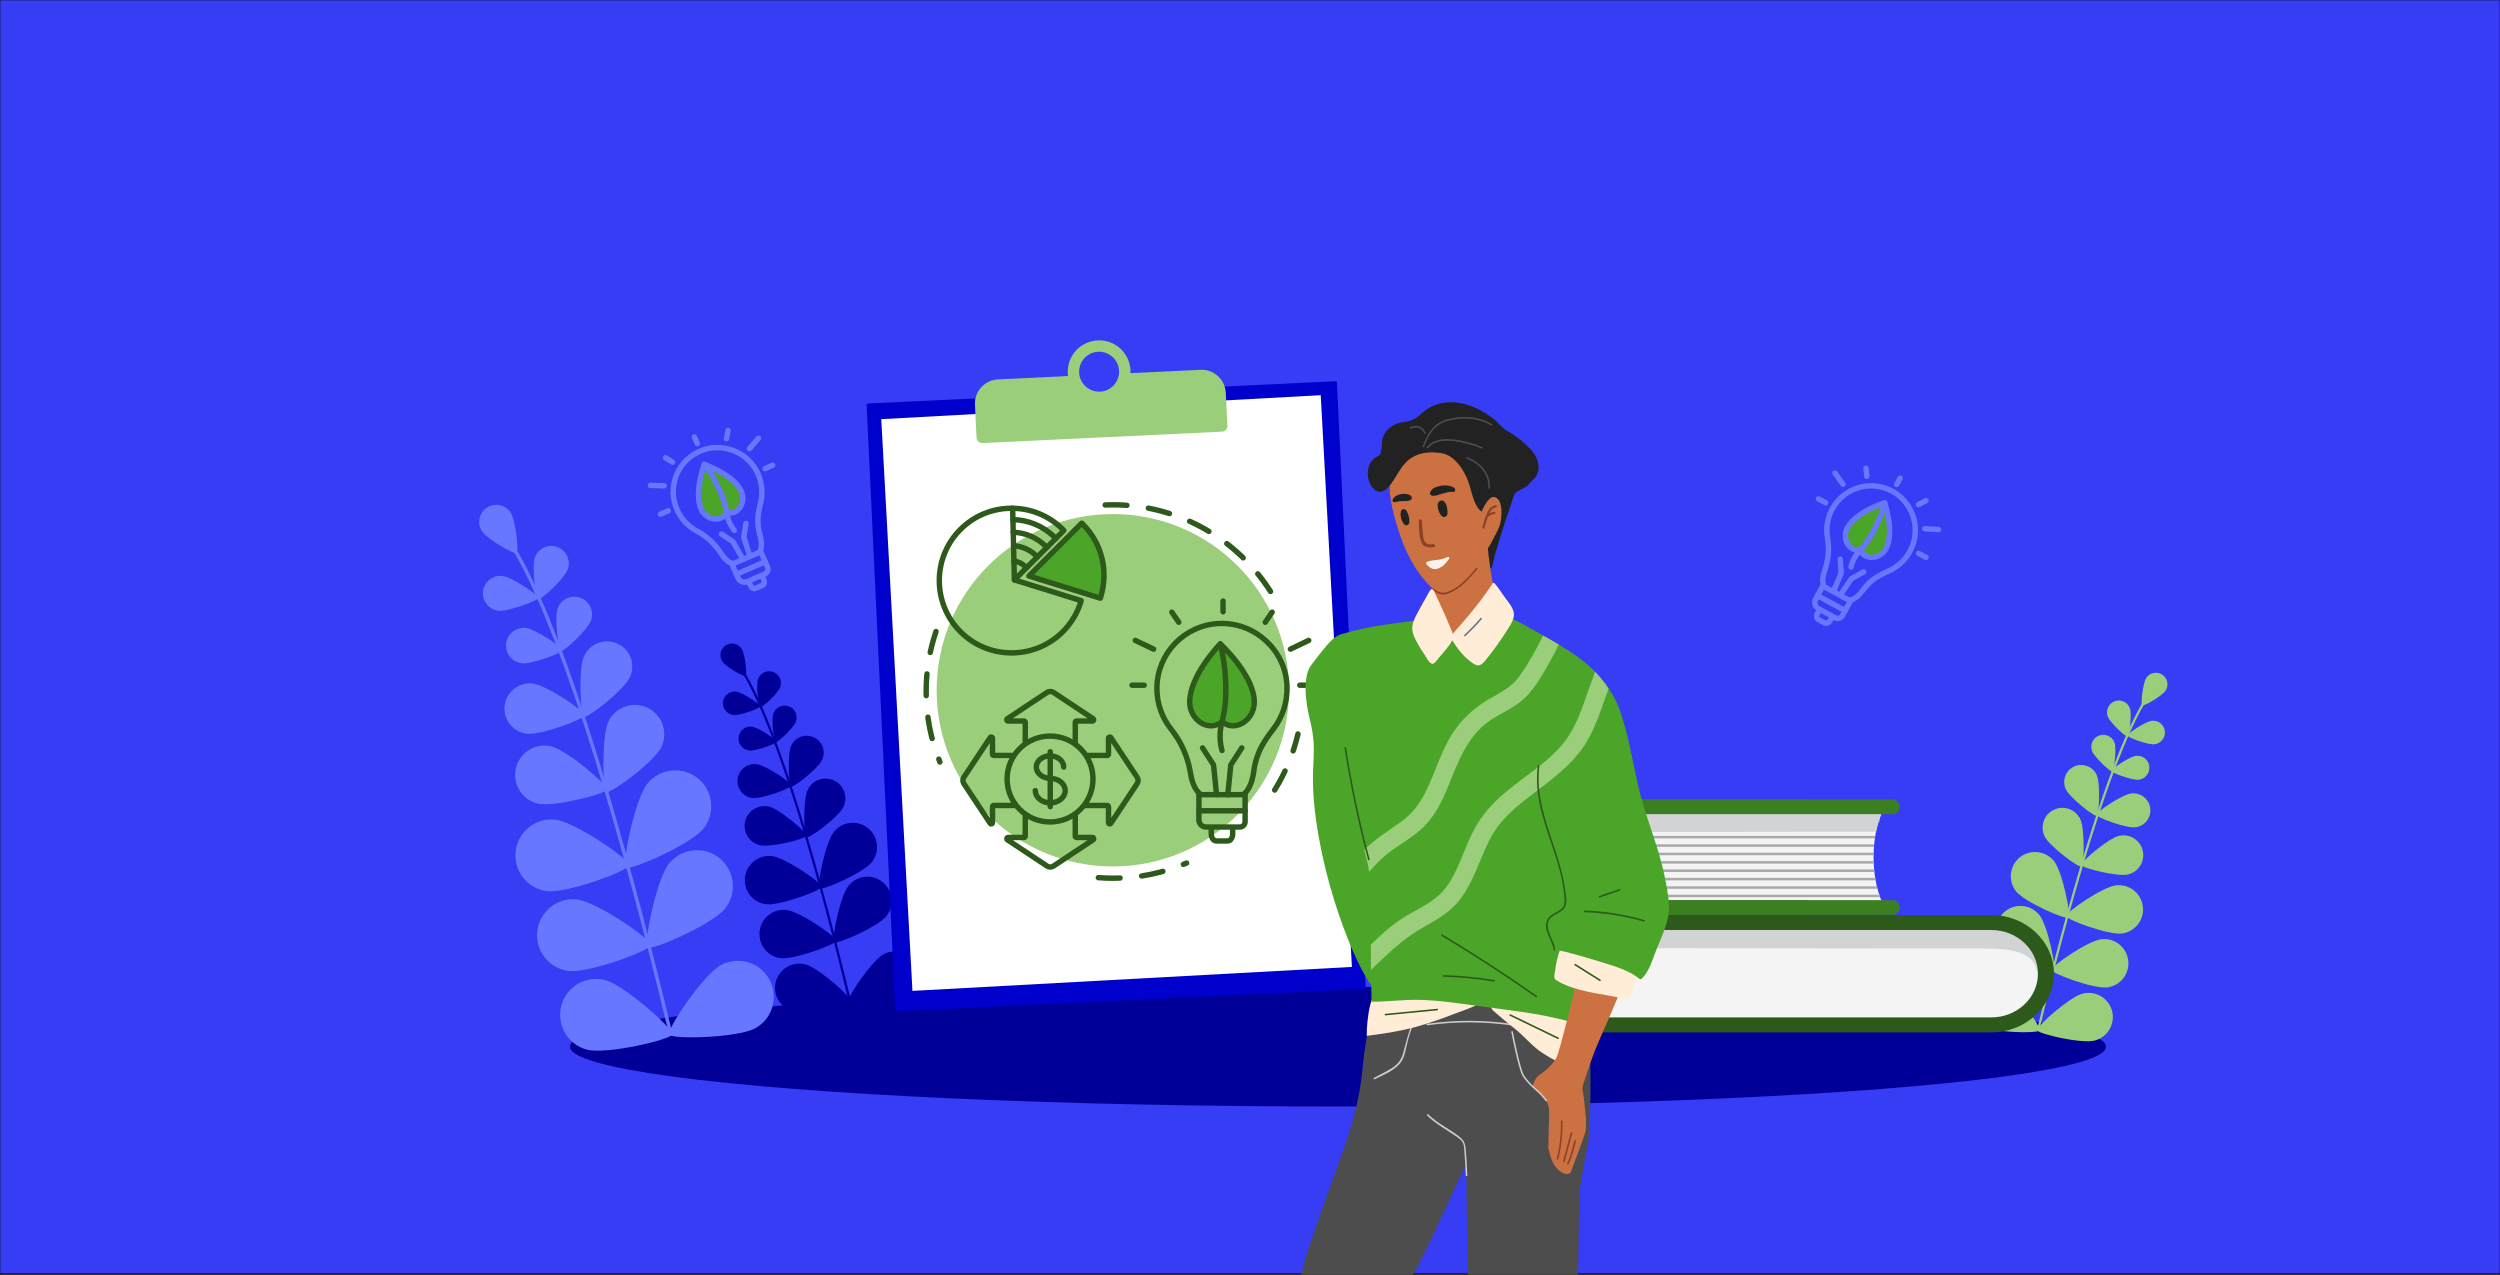 <?xml version="1.0" encoding="utf-8"?>
<!-- Generator: Adobe Illustrator 24.1.0, SVG Export Plug-In . SVG Version: 6.00 Build 0)  -->
<svg version="1.1" id="Calque_1" xmlns="http://www.w3.org/2000/svg" xmlns:xlink="http://www.w3.org/1999/xlink" x="0px" y="0px"
	 viewBox="0 0 5000 2550.6" style="enable-background:new 0 0 5000 2550.6;" xml:space="preserve">
<rect x="0" y="0" width="5000" height="2550.6" fill="#333333" stroke="none"/>
<style type="text/css">
	.st0{fill:#373CF5;stroke:#000000;stroke-miterlimit:10;}
	.st1{fill:#000099;}
	.st2{fill:#6877FF;}
	.st3{fill:#9BCE7A;}
	.st4{fill:#0000CC;}
	.st5{fill:#FFFFFF;}
	
		.st6{fill:none;stroke:#2D591B;stroke-width:10.854;stroke-linecap:round;stroke-linejoin:round;stroke-miterlimit:10;stroke-dasharray:43.416;}
	.st7{fill:none;stroke:#2D591B;stroke-width:10.854;stroke-linecap:round;stroke-linejoin:round;stroke-miterlimit:10;}
	.st8{fill:#4AA528;stroke:#2D591B;stroke-width:10.854;stroke-linecap:round;stroke-linejoin:round;stroke-miterlimit:10;}
	.st9{fill:#9BCE7A;stroke:#2D591B;stroke-width:10.854;stroke-linecap:round;stroke-linejoin:round;stroke-miterlimit:10;}
	.st10{fill:#F4F4F4;}
	.st11{fill:#D1D3D4;}
	.st12{fill:#2D591B;}
	.st13{fill:#3C7F20;}
	.st14{fill:#A7A9AC;}
	.st15{fill:#222222;}
	.st16{fill:#CC7142;}
	.st17{fill:#8C4027;}
	.st18{fill:#FAF2ED;}
	.st19{fill:#4D4D4D;}
	.st20{fill:#CCCCCC;}
	.st21{fill:#FFEDD7;}
	.st22{fill:#4AA528;}
	.st23{fill:#66758C;}
	.st24{fill:none;stroke:#6877FF;stroke-width:10.854;stroke-linecap:round;stroke-linejoin:round;stroke-miterlimit:10;}
	.st25{fill:#4AA528;stroke:#6877FF;stroke-width:10.854;stroke-linecap:round;stroke-linejoin:round;stroke-miterlimit:10;}
</style>
<g id="Calque_1_2_">
	<g id="Calque_1_1_">
		<g id="Calque_2_1_">
			<rect y="0" class="st0" width="5000" height="2547.5"/>
		</g>
	</g>
</g>
<g id="Calque_4">
	<ellipse class="st1" cx="2676" cy="2093.4" rx="1536.1" ry="119.6"/>
</g>
<g id="Calque_5">
	<g>
		<path class="st2" d="M1338.1,2068.7c-117.4-488-229.6-833.9-315.9-974.1c-2.2-3.6-3.6-5.8-4.3-7.3c-0.8-1.7,0-3.8,1.7-4.6
			c1.7-0.8,3.8,0,4.6,1.7c0.6,1.1,2,3.4,3.9,6.5c86.6,140.9,199.1,487.5,316.8,976.2c0.6,1.9-0.7,3.8-2.5,4.2
			c-0.2,0-0.4,0.1-0.7,0.1C1340.2,2071.5,1338.6,2070.4,1338.1,2068.7z"/>
		<path class="st2" d="M974,1015.2c15.9-10.3,37-5.9,47.3,10c10.3,15.9,16.6,78.4,12.1,81.3s-59.1-28-69.4-43.9
			C953.6,1046.7,958.1,1025.6,974,1015.2z"/>
		<path class="st2" d="M1114.5,1093.9c18.1,6.6,27.5,26.7,21,44.9c-6.5,18.2-53.7,61.8-58.9,59.9s-13.4-65.6-6.8-83.8
			C1076.4,1096.7,1096.5,1087.3,1114.5,1093.9z"/>
		<path class="st2" d="M966.1,1182.5c2.4-19.2,19.7-32.9,38.9-30.6c19.2,2.3,72.4,38.3,71.7,43.9c-0.7,5.6-60.9,27.9-80.1,25.6
			S963.8,1201.7,966.1,1182.5z"/>
		<path class="st2" d="M1295.7,1415.8c29.1,14.3,41.2,49.6,26.9,78.7c-14.3,29.1-100.9,93.4-109.2,89.3c-8.3-4.1-10.6-112,3.7-141.1
			C1231.3,1413.6,1266.6,1401.5,1295.7,1415.8z"/>
		<path class="st2" d="M1031.7,1536.7c7.3-31.7,38.9-51.3,70.5-44c31.6,7.4,113.8,77.3,111.7,86.3c-2.1,9-106.7,35.5-138.3,28.2
			C1044.1,1599.9,1024.5,1568.3,1031.7,1536.7z"/>
		<path class="st2" d="M1395.7,1556.5c30.9,25,35.8,70.2,10.9,101.1s-145.6,84.4-154.4,77.3s17.5-136.5,42.4-167.4
			C1319.4,1536.6,1364.7,1531.8,1395.7,1556.5z"/>
		<path class="st2" d="M1031.4,1701.8c4.9-39.4,40.9-67.4,80.3-62.3c39.4,5,148.2,79.8,146.8,91c-1.5,11.3-125.5,56.7-164.8,51.7
			S1026.2,1741.2,1031.4,1701.8z"/>
		<path class="st2" d="M1439,1716.3c30.9,25,35.8,70.2,10.9,101.1s-145.6,84.4-154.4,77.3s17.5-136.5,42.4-167.4
			C1362.8,1696.3,1408,1691.3,1439,1716.3z"/>
		<path class="st2" d="M1074.7,1861.4c4.9-39.4,40.9-67.4,80.3-62.3c39.4,5,148.2,79.8,146.8,91c-1.5,11.3-125.5,56.7-164.8,51.7
			C1097.5,1936.8,1069.6,1900.9,1074.7,1861.4z"/>
		<path class="st2" d="M1538.7,1959c19.2,34.8,6.5,78.5-28.3,97.6s-166.7,22.6-172.2,12.6s68.2-119.6,103-138.7
			C1476,1911.4,1519.7,1924.1,1538.7,1959z"/>
		<path class="st2" d="M1122.5,2011.9c9.9-38.4,49-61.7,87.5-51.8c38.5,9.9,137.1,97.6,134.3,108.6c-2.8,11-131.6,40.5-170,30.7
			S1112.7,2050.4,1122.5,2011.9z"/>
		<path class="st2" d="M1160.7,1195.6c18.5,6.6,28,27.1,21.3,45.5c-6.6,18.5-54.6,62.8-59.8,60.9c-5.3-1.9-13.7-66.7-6.9-85.1
			C1121.8,1198.4,1142.3,1188.9,1160.7,1195.6z"/>
		<path class="st2" d="M1012.2,1286.9c2.4-19.4,20.1-33.3,39.6-31c19.5,2.4,73.5,39.1,72.9,44.7s-61.9,28.3-81.4,25.9
			C1023.8,1324.2,1010,1306.4,1012.2,1286.9z"/>
		<path class="st2" d="M1235,1287.3c25.5,11.6,36.5,41.6,24.9,67s-84.7,82.6-91.9,79.3s-11.5-96,0.1-121.3
			C1179.7,1286.9,1209.7,1275.8,1235,1287.3z"/>
		<path class="st2" d="M1009.4,1411.2c3.4-27.7,28.5-47.4,56.3-44.1c27.7,3.4,104.4,55.6,103.5,63.5c-1,7.9-87.9,40.2-115.6,36.9
			C1025.7,1464,1005.9,1438.9,1009.4,1411.2z"/>
	</g>
	<g>
		<path class="st1" d="M1697.2,2002c-79.2-329.5-155-563-213.3-657.6c-1.5-2.4-2.4-3.9-2.9-4.9c-0.5-1.2,0-2.6,1.2-3.1
			s2.6,0,3.1,1.2c0.4,0.8,1.3,2.3,2.6,4.4c58.5,95.1,134.4,329.1,213.9,659c0.4,1.3-0.5,2.5-1.7,2.9c-0.1,0-0.3,0-0.4,0.1
			C1698.6,2003.9,1697.5,2003.2,1697.2,2002z"/>
		<path class="st1" d="M1451.4,1290.8c10.7-7,25-3.9,31.9,6.8c7,10.7,11.2,52.9,8.2,54.9c-3.1,2-39.9-18.9-46.9-29.6
			C1437.6,1312.1,1440.6,1297.8,1451.4,1290.8z"/>
		<path class="st1" d="M1546.3,1343.9c12.2,4.5,18.6,18,14.2,30.3s-36.3,41.7-39.8,40.5c-3.5-1.3-9-44.3-4.6-56.6
			C1520.5,1345.9,1534.1,1339.5,1546.3,1343.9z"/>
		<path class="st1" d="M1446,1403.8c1.6-13,13.3-22.2,26.3-20.6c13,1.5,48.9,25.9,48.4,29.6s-41.1,18.9-54.1,17.3
			C1453.7,1428.5,1444.5,1416.7,1446,1403.8z"/>
		<path class="st1" d="M1668.5,1561.2c19.7,9.6,27.8,33.5,18.2,53.1c-9.6,19.7-68.1,63.1-73.7,60.3c-5.6-2.8-7.2-75.6,2.5-95.2
			C1625.1,1559.8,1648.9,1551.6,1668.5,1561.2z"/>
		<path class="st1" d="M1490.3,1642.9c5-21.4,26.3-34.6,47.6-29.7c21.4,5,76.8,52.2,75.4,58.3c-1.4,6.1-72,24-93.3,19
			C1498.7,1685.6,1485.4,1664.2,1490.3,1642.9z"/>
		<path class="st1" d="M1736,1656.3c20.9,16.9,24.1,47.4,7.4,68.3s-98.3,56.9-104.3,52.2c-6-4.8,11.8-92.1,28.6-113
			C1684.5,1642.8,1715.1,1639.5,1736,1656.3z"/>
		<path class="st1" d="M1490.1,1754.3c3.3-26.6,27.6-45.5,54.2-42.1s100,53.9,99.1,61.4c-1,7.6-84.7,38.3-111.3,34.9
			C1505.5,1805.2,1486.6,1781,1490.1,1754.3z"/>
		<path class="st1" d="M1765.3,1764.1c20.9,16.9,24.1,47.4,7.4,68.3s-98.3,56.9-104.3,52.2c-6-4.8,11.8-92.1,28.6-113
			C1713.8,1750.6,1744.4,1747.3,1765.3,1764.1z"/>
		<path class="st1" d="M1519.3,1862.1c3.3-26.6,27.6-45.5,54.2-42.1s100,53.9,99.1,61.4c-1,7.6-84.7,38.3-111.3,34.9
			C1534.7,1913,1515.9,1888.7,1519.3,1862.1z"/>
		<path class="st1" d="M1832.6,1928c12.9,23.5,4.4,53-19.1,65.9s-112.6,15.3-116.3,8.5c-3.7-6.7,46-80.7,69.5-93.6
			C1790.2,1895.8,1819.7,1904.4,1832.6,1928z"/>
		<path class="st1" d="M1551.6,1963.7c6.7-25.9,33.1-41.6,59.1-35c26,6.7,92.6,65.9,90.7,73.3s-88.8,27.4-114.8,20.7
			S1545,1989.6,1551.6,1963.7z"/>
		<path class="st1" d="M1577.4,1412.6c12.5,4.5,18.9,18.3,14.4,30.7c-4.5,12.5-36.8,42.4-40.4,41.1s-9.2-45-4.7-57.5
			C1551.2,1414.5,1565,1408.1,1577.4,1412.6z"/>
		<path class="st1" d="M1477.2,1474.2c1.6-13.1,13.6-22.5,26.7-20.9c13.2,1.6,49.6,26.4,49.2,30.2c-0.4,3.8-41.8,19.1-54.9,17.5
			C1485,1499.4,1475.6,1487.4,1477.2,1474.2z"/>
		<path class="st1" d="M1627.5,1474.5c17.2,7.9,24.7,28.1,16.8,45.2c-7.8,17.1-57.1,55.8-62,53.5c-4.9-2.2-7.8-64.8,0.1-81.9
			C1590.2,1474.3,1610.5,1466.7,1627.5,1474.5z"/>
		<path class="st1" d="M1475.2,1558.1c2.3-18.7,19.3-32,38-29.8c18.7,2.3,70.5,37.5,69.8,42.8s-59.4,27.1-78.1,24.9
			C1486.3,1593.8,1472.9,1576.8,1475.2,1558.1z"/>
	</g>
	<g>
		<path class="st3" d="M4076.2,2062.3c-0.1,0-0.3,0-0.4-0.1c-1.2-0.3-2.1-1.6-1.7-2.9c79.4-330,155.4-564,213.9-659
			c1.3-2.1,2.2-3.6,2.6-4.4c0.5-1.2,1.9-1.7,3.1-1.2s1.7,1.9,1.1,3.1c-0.5,1-1.4,2.5-2.9,4.9c-58.3,94.7-134,328.2-213.3,657.6
			C4078.3,2061.7,4077.2,2062.4,4076.2,2062.3z"/>
		<path class="st3" d="M4331.2,1381.3c-7,10.7-43.8,31.6-46.9,29.6s1.2-44.2,8.1-54.9c7-10.7,21.2-13.7,31.9-6.8
			C4335.2,1356.3,4338.2,1370.6,4331.2,1381.3z"/>
		<path class="st3" d="M4259.8,1416.6c4.4,12.3-1.1,55.3-4.6,56.6s-35.4-28.2-39.8-40.5s1.9-25.8,14.2-30.3
			C4241.7,1397.9,4255.3,1404.3,4259.8,1416.6z"/>
		<path class="st3" d="M4309.1,1488.5c-13,1.6-53.7-13.5-54.1-17.3s35.4-28.1,48.4-29.6c13-1.6,24.7,7.7,26.3,20.6
			C4331.3,1475.1,4322.1,1486.9,4309.1,1488.5z"/>
		<path class="st3" d="M4160.4,1637.9c9.6,19.7,8.1,92.5,2.5,95.2c-5.6,2.8-64.1-40.6-73.7-60.3c-9.6-19.7-1.5-43.5,18.2-53.1
			C4126.9,1610,4150.7,1618.2,4160.4,1637.9z"/>
		<path class="st3" d="M4255.8,1749c-21.3,4.9-91.9-12.9-93.3-19s54-53.3,75.4-58.3c21.3-4.9,42.7,8.3,47.6,29.7
			C4290.4,1722.7,4277.1,1744,4255.8,1749z"/>
		<path class="st3" d="M4108,1722.1c16.8,20.9,34.6,108.2,28.6,113s-87.5-31.3-104.3-52.2s-13.5-51.4,7.4-68.3
			C4060.7,1698,4091.3,1701.3,4108,1722.1z"/>
		<path class="st3" d="M4243.7,1867c-26.6,3.4-110.3-27.3-111.3-34.9s72.5-58,99.1-61.4s50.9,15.5,54.2,42.1
			C4289.2,1839.4,4270.3,1863.7,4243.7,1867z"/>
		<path class="st3" d="M4078.8,1830c16.8,20.9,34.6,108.2,28.6,113s-87.5-31.3-104.3-52.2s-13.5-51.4,7.4-68.3
			C4031.4,1805.7,4062,1809.1,4078.8,1830z"/>
		<path class="st3" d="M4214.4,1974.8c-26.6,3.4-110.3-27.3-111.3-34.9s72.5-58,99.1-61.4s50.9,15.5,54.2,42.1
			C4259.9,1947.2,4241.1,1971.5,4214.4,1974.8z"/>
		<path class="st3" d="M4009.1,1967.2c23.5,12.9,73.2,86.9,69.5,93.6c-3.7,6.7-92.8,4.4-116.3-8.5c-23.5-12.9-32.1-42.4-19.1-65.9
			C3956,1962.9,3985.6,1954.3,4009.1,1967.2z"/>
		<path class="st3" d="M4189.2,2081.2c-25.9,6.7-112.9-13.3-114.8-20.7c-1.9-7.4,64.7-66.6,90.7-73.3c25.9-6.7,52.4,9,59.1,35
			C4230.8,2048.1,4215.1,2074.6,4189.2,2081.2z"/>
		<path class="st3" d="M4229.1,1485.4c4.5,12.4-1.1,56.2-4.7,57.5s-35.9-28.6-40.4-41.1c-4.5-12.4,1.9-26.2,14.4-30.7
			C4210.8,1466.5,4224.6,1473,4229.1,1485.4z"/>
		<path class="st3" d="M4277.6,1559.4c-13.2,1.6-54.5-13.7-54.9-17.5s36-28.5,49.2-30.2c13.2-1.6,25.1,7.8,26.7,20.9
			C4300.1,1545.9,4290.8,1557.9,4277.6,1559.4z"/>
		<path class="st3" d="M4193.4,1549.8c7.8,17.1,4.9,79.7,0.1,81.9c-4.9,2.2-54.2-36.4-62-53.5s-0.4-37.4,16.8-45.2
			C4165.3,1525.2,4185.6,1532.7,4193.4,1549.8z"/>
		<path class="st3" d="M4270.8,1654.6c-18.7,2.2-77.4-19.6-78.1-24.9s51.1-40.5,69.8-42.8c18.7-2.2,35.7,11.1,38,29.8
			S4289.5,1652.3,4270.8,1654.6z"/>
	</g>
	<g>
		<path class="st4" d="M2671.9,762.4L1736.5,807c-1.9,0.1-3.4,1.7-3.2,3.6l0,0l57.2,1208.4c0.1,1.9,1.6,3.3,3.6,3.2l0,0l934-44.5
			c1.9-0.1,3.4-1.7,3.2-3.6l0,0l-57.5-1209.6C2673.9,763.3,2673.1,762.4,2671.9,762.4z"/>
		
			<rect x="1792.2" y="813.1" transform="matrix(0.999 -5.448863e-02 5.448863e-02 0.999 -72.171 123.68)" class="st5" width="879.8" height="1144.6"/>
		<path class="st3" d="M2401.1,739.6l-140.1,6.7c-0.1-1.9,0-3.8,0-5.8c-1.7-34.7-31-61.4-65.7-59.7s-61.4,31-59.7,65.7
			c0.1,2,0.2,3.8,0.6,5.6l-140.1,6.7c-26.7,1.2-47.5,23.9-46.2,50.6v0.1l3.2,65.9c0.3,6.2,5.6,10.9,11.7,10.7l0,0l479.4-22.8
			c6.2-0.3,10.9-5.6,10.6-11.6l0,0l-3.2-65.9C2450.3,758.9,2427.7,738.3,2401.1,739.6z M2200.2,783.3c-22.1,1-40.7-15.9-41.9-37.9
			c-1-22.1,15.9-40.7,37.9-41.9c22.1-1,40.7,15.9,41.9,37.9v0.1C2239.2,763.5,2222.1,782.3,2200.2,783.3L2200.2,783.3z"/>
		<g>
			<g>
				<g>
					<g>
						<g>
							<g>
								<g>
									<g>
										<g>
											<g>
												<g>
													<g>
														<g>
															<g>
																<g>
																	<g>
																		<g>
																			<g>
																				<g>
																					<circle class="st3" cx="2225.7" cy="1380.5" r="352.4"/>
																				</g>
																			</g>
																		</g>
																	</g>
																</g>
															</g>
														</g>
													</g>
												</g>
											</g>
										</g>
									</g>
								</g>
							</g>
						</g>
					</g>
				</g>
			</g>
			<path class="st6" d="M2541,1182.9c-66.2-104.2-182.7-173.3-315.3-173.3c-19.6,0-38.9,1.5-57.8,4.4"/>
			<path class="st6" d="M2549.3,1580.1c21.1-33.8,37.1-71.5,46.6-112.1"/>
			<path class="st6" d="M2196.7,1755.3c9.6,0.7,19.2,1.1,29,1.1c52.4,0,102.2-10.8,147.5-30.3"/>
			<path class="st6" d="M1872,1263.1c-12.8,37.7-19.7,78-19.7,120c0,49.9,9.8,97.4,27.5,140.9"/>
			<g>
				<path class="st7" d="M2465.4,1655.7v11.9c0,7.9-4.4,14.3-9.9,14.3h-23.1c-5.5,0-9.9-6.4-9.9-14.3v-11.9"/>
				<path class="st7" d="M2485.9,1589.3c0,0,16.4-7.6,21.5-46c2.6-19.7,8.8-38.8,18.9-55.8c1-1.7,2-3.3,2.9-4.8
					c5.3-8.6,11.4-16.8,17.6-24.8c18-23.3,28.2-53.3,27.2-85c-2.2-71.6-63.7-128.7-135.3-125.9c-69.5,2.7-124.9,59.9-124.9,130
					c0,30.6,10.6,59,28.3,81.2c4.7,5.9,9,12.1,13,18.5c0.5,0.8,1,1.6,1.6,2.6c12.6,20.8,20.6,44.1,24.5,68.1
					c5.7,34.8,20.9,41.8,20.9,41.8"/>
				<path class="st7" d="M2479.5,1654.1h-67.3c-7.9,0-14.4-6.4-14.4-14.4v-50.4h92.4v54.1
					C2490.2,1649.3,2485.4,1654.1,2479.5,1654.1z"/>
				<line class="st7" x1="2397.8" y1="1621.6" x2="2490.2" y2="1621.6"/>
				<polyline class="st7" points="2405.1,1495.8 2427.1,1529.8 2433.1,1589.3 				"/>
				<polyline class="st7" points="2483.6,1495.8 2461.6,1529.8 2455.6,1589.3 				"/>
				<g>
					<path class="st8" d="M2444,1443.3c26.2,22.4,64.6-3.3,64.6-38.9c0-54.3-68.1-116.7-68.1-116.7s-61.1,62.4-61.1,116.7
						C2379.4,1440,2417.8,1465.7,2444,1443.3z"/>
					<path class="st8" d="M2440.5,1287.8c11.1,41.2,16.8,108.1,3.5,155.6c-8.6,30.7,0,57.5,0,57.5"/>
				</g>
				<g>
					<line class="st7" x1="2580.8" y1="1298.3" x2="2617.4" y2="1280.8"/>
					<line class="st7" x1="2599.6" y1="1370.4" x2="2624" y2="1370.4"/>
					<line class="st7" x1="2530.5" y1="1244.5" x2="2544.3" y2="1224.3"/>
					<line class="st7" x1="2307.2" y1="1298.3" x2="2270.6" y2="1280.8"/>
					<line class="st7" x1="2288.4" y1="1370.4" x2="2264" y2="1370.4"/>
					<line class="st7" x1="2357.5" y1="1244.5" x2="2343.7" y2="1224.3"/>
					<line class="st7" x1="2446.1" y1="1223.5" x2="2446.1" y2="1202.1"/>
				</g>
			</g>
			<g>
				<path class="st7" d="M2050.5,1613.2v59.2c0,1.4-1.1,2.5-2.5,2.5h-31.9c-2.5,0-3.5,3.3-1.4,4.6l79.5,52.7c3.8,2.5,8.8,2.5,12.6,0
					l79.5-52.7c2.1-1.4,1.1-4.6-1.4-4.6h-31.9c-1.4,0-2.5-1.1-2.5-2.5v-59.2"/>
				<path class="st7" d="M2050.5,1501.1v-56.5c0-1.4-1.1-2.5-2.5-2.5h-31.9c-2.5,0-3.5-3.3-1.4-4.6l79.5-52.7
					c3.8-2.5,8.8-2.5,12.6,0l79.5,52.7c2.1,1.4,1.1,4.6-1.4,4.6h-31.9c-1.4,0-2.5,1.1-2.5,2.5v56.5"/>
				<path class="st7" d="M2051.3,1510.9h-63.8c-1.4,0-2.5-1.1-2.5-2.5v-31.9c0-2.5-3.3-3.5-4.6-1.4l-52.7,79.5
					c-2.5,3.8-2.5,8.8,0,12.6l52.7,79.5c1.4,2.1,4.6,1.1,4.6-1.4v-31.9c0-1.4,1.1-2.5,2.5-2.5h63.8"/>
				<path class="st7" d="M2155.9,1510.9h58.6c1.4,0,2.5-1.1,2.5-2.5v-31.9c0-2.5,3.3-3.5,4.6-1.4l52.7,79.5c2.5,3.8,2.5,8.8,0,12.6
					l-52.7,79.5c-1.4,2.1-4.6,1.1-4.6-1.4v-31.9c0-1.4-1.1-2.5-2.5-2.5h-58.6"/>
				
					<ellipse transform="matrix(0.707 -0.707 0.707 0.707 -486.47 1941.584)" class="st9" cx="2100.5" cy="1558" rx="85.9" ry="85.9"/>
				<g>
					<path class="st7" d="M2070.6,1581.2c0,13.5,13.4,24.5,29.9,24.5s29.9-11,29.9-24.5c0-13.5-13.4-24.5-29.9-24.5
						c-15.1,0-27.9-10.2-27.9-22.6c0-12.4,12.3-22.4,27.4-22.4s27.4,10,27.4,22.4"/>
					<line class="st7" x1="2100.5" y1="1613.2" x2="2100.5" y2="1503.4"/>
				</g>
			</g>
			<g>
				<g>
					<path class="st7" d="M2028.8,1159.8l98.9-98.9l-2.1-2.1c-56.4-56.4-148.2-56.4-204.7,0c-56.4,56.4-56.4,148.2,0,204.7
						c56.4,56.4,148.2,56.4,204.7,0c16.6-16.6,29-37.2,35.9-59.4l0.9-2.8l-2.8-0.8L2028.8,1159.8z"/>
					<path class="st8" d="M2200.6,1196.4l0.9-2.8c15.9-51.5,2.2-107.1-35.9-145.2l-2.1-2.1l-105.7,105.7L2200.6,1196.4z"/>
					<line class="st7" x1="2028.8" y1="1159.8" x2="2025.3" y2="1016.5"/>
					<path class="st7" d="M2027.8,1122.2c8.5,1,16.7,4.7,23.2,11.2c0.7,0.7,1.4,1.4,2,2.1"/>
					<g>
						<path class="st7" d="M2027.1,1091.5c16.6,0.9,32.9,7.7,45.6,20.3c0.7,0.7,1.4,1.4,2,2.1"/>
						<path class="st7" d="M2026.4,1064.5c23.7,0.8,47.2,10.2,65.3,28.3c0.7,0.7,1.4,1.4,2,2.1"/>
						<path class="st7" d="M2025.8,1039.2c30.4,0.6,60.6,12.5,83.8,35.7c0.7,0.7,1.4,1.4,2,2.1"/>
					</g>
				</g>
			</g>
		</g>
	</g>
</g>
<g id="Calque_3">
	<g>
		<g>
			<path class="st10" d="M4083,1947.4c-0.2,27.4-11.8,53.6-32,72.2c-21,19.5-48.7,30.3-77.3,30.2H2901
				c15.6-24.8,25.4-61.5,25.4-102.3c0-40.9-9.8-77.6-25.4-102.3h1072.7C4034.1,1845.1,4083,1890.8,4083,1947.4z"/>
			<g>
				<path class="st11" d="M3133.5,1947.4c0,40.9-9.9,77.6-25.5,102.3h-207c15.6-24.8,25.4-61.5,25.4-102.3
					c0-40.9-9.8-77.6-25.4-102.3h207.2C3123.7,1869.9,3133.5,1906.6,3133.5,1947.4z"/>
				<path class="st11" d="M4076.8,1986.5c0.5-3.8,0.7-7.7,0.7-11.6c0-56.5-17.9-77.9-107.6-77.9l-1032.4-1.2
					c-3.8-18.8-13-40.8-19.8-50.7h1059.6c59.5,0,107.7,45.8,107.7,102.3C4084.9,1960.9,4082.1,1974.1,4076.8,1986.5z"/>
				<path class="st12" d="M3982.6,2064.8H2893.9c-8.3,0.4-15.3-6-15.7-14.3s6-15.3,14.3-15.7c0.5,0,1,0,1.4,0h1088.7
					c51.6,0,93.3-39.2,93.3-87.4s-41.9-87.4-93.3-87.4H2893.9c-8.3,0.4-15.3-6-15.7-14.3s6-15.3,14.3-15.7c0.5,0,1,0,1.4,0h1088.7
					c69,0,125.3,52.7,125.3,117.4C4107.8,2012.1,4051.6,2064.8,3982.6,2064.8z"/>
			</g>
		</g>
		<path class="st13" d="M2674.3,1714.2c-0.1,26.5,10.1,52,28.2,71.2c17.8,18.8,42.4,29.4,68.3,29.5h824.8
			c-13.8-24.3-22.5-60.4-22.5-100.7c0-40.3,8.7-76.3,22.5-100.7h-824.8C2717.5,1613.6,2674.3,1658.6,2674.3,1714.2z"/>
		<path class="st10" d="M2848.6,1714.2c-0.1,26.5,10.1,52,28.2,71.2c17.7,18.7,42.3,29.4,68,29.5h824.8
			c-13.8-24.3-22.5-60.4-22.5-100.7c0-40.3,8.7-76.3,22.5-100.7h-824.8C2891.7,1613.6,2848.6,1658.6,2848.6,1714.2z"/>
		<rect x="2872.4" y="1638.4" class="st14" width="886.7" height="4.9"/>
		<rect x="2855.1" y="1655.1" class="st14" width="898.3" height="5"/>
		<rect x="2855.1" y="1671.8" class="st14" width="895.1" height="5"/>
		<rect x="2855.1" y="1688.6" class="st14" width="893.1" height="5"/>
		<rect x="2855.1" y="1705.4" class="st14" width="892.1" height="5"/>
		<rect x="2855.1" y="1722.2" class="st14" width="892.3" height="5"/>
		<rect x="2855.1" y="1738.9" class="st14" width="893.5" height="5"/>
		<rect x="2855.1" y="1755.7" class="st14" width="895.7" height="5"/>
		<rect x="2855.1" y="1772.6" class="st14" width="899.3" height="5"/>
		<rect x="2879.5" y="1789.4" class="st14" width="879.9" height="4.9"/>
		<path class="st13" d="M3609.5,1829.7h-838.7c-61,0-110.6-51.7-110.6-115.4c0-63.6,49.6-115.4,110.6-115.4h838.7
			c8.1,0,14.7,6.6,14.7,14.7s-6.6,14.7-14.7,14.7h-838.7c-45.4,0-82.5,38.5-82.5,86c0,47.3,37,86,82.5,86h838.7
			c8.1,0,14.7,6.6,14.7,14.7C3624.2,1823,3617.6,1829.7,3609.5,1829.7z"/>
		<g>
			<path class="st11" d="M2868.7,1752.7c-0.5-3.7-0.7-7.6-0.7-11.4c0-55.6,15.8-76.7,95.1-76.7l789-1.2
				c3.4-18.4,11.4-40.1,17.6-49.8h-813.2c-52.5,0-95.1,45-95.1,100.7C2861.5,1727.4,2863.9,1740.4,2868.7,1752.7z"/>
		</g>
		<path class="st13" d="M3784.9,1829.7h-838.7c-61,0-110.6-51.7-110.6-115.4c0-63.6,49.7-115.4,110.6-115.4h838.7
			c8.1,0,14.7,6.6,14.7,14.7s-6.6,14.7-14.7,14.7h-838.7c-45.4,0-82.5,38.5-82.5,86c0,47.3,37,86,82.5,86h838.7
			c8.1,0,14.7,6.6,14.7,14.7C3799.6,1823,3793,1829.7,3784.9,1829.7z"/>
		<path class="st12" d="M2891.4,1814.5c-7.1-4.2-13.7-9.1-19.7-14.8c-20.4-19.2-33.2-45-36.2-72.8c-63.8,25.8-115.2,15.8-146.4,3.4
			c-5.8-2.2-10.8-4.7-15.2-6.9c-5-2.6-9.8-5.5-14.5-8.6c0.5,63.1,49.9,114.4,110.6,114.4h175.3
			C2926.5,1829.2,2907.8,1824.2,2891.4,1814.5z"/>
	</g>
	<g>
		<path class="st15" d="M2966.1,1079.2c1.1,10.8,2.9,21.6,5.2,32.2c1.8,8.6,3,18.6,9.6,24.9c0.8,0.8,2.3,0.6,2.5-0.4
			c15.6-66.8,44.3-139.9,48.8-159.6c1.2-5-1.9-13.1-4-18.4c-2.9-7.4-5.7,19.8-11.2,14.4c-6.3-6.3-12.7-12.5-19-18.8
			c0.3-4.4,0.1-9.4-3.4-10.2c-5.3-1.2-10,7.9-12.1,11.3c-10.3,16.5-14.1,36.3-16.3,55.3C2963.6,1032.9,2963.5,1056.2,2966.1,1079.2z
			"/>
		<path class="st16" d="M2859.9,1134.6c5,30.2,9.5,60.5,13.5,90.8c0.5,4,18.5,45.2,21.2,45.3c29.8,23.4,60.3-36.6,92.8-39.3
			c1.4-0.1,2.6-0.6,3.6-1.3c4.3-0.2,8.5-4.1,6.9-10c-19.1-72-27.8-146.4-25.9-221.4c0.1-2.4-0.6-4.1-1.7-5.4
			c-0.2-5.2-5.4-10.6-11.1-7.7c-51,25.5-86.3,78.9-94.9,139.7C2861.5,1126.9,2859.3,1130.2,2859.9,1134.6z"/>
		<path class="st16" d="M2779.8,986.2c2.9,28.3,11.2,57.1,20.3,84.1c15,44,38,84.8,74,114.8c6.3,5.3,21.4,4.7,28.8,2.1
			c10.6-3.6,21.1-12.9,29-20.4c8.4-7.9,15.6-17,21.9-26.6c5.2-7.9,14.1-19.3,16.1-28.3c3-13.7,3.9-27.8,4.9-41.7
			c1.4-18.7,6.1-33.2,14.7-49.8c5.8-11.3,9.5-23,10.1-35.7c0.3-6.6-0.1-13.1-1.3-19.4c0.9-11.3-4-22.4-10.4-31.6
			c-2.9-4.2-6.1-8.2-9.5-12.1c-1.5-2-3.1-3.9-4.7-5.8c-0.9-1-1.8-1.7-2.8-2.1c-11.8-11.6-25.6-21.6-39.8-29
			c-42.4-22.1-97.6-20.2-131,16.6c-1,0.8-1.9,1.9-2.5,3.3C2786.6,931,2777,957.2,2779.8,986.2z"/>
		<path class="st15" d="M2750.7,980.5c16.2,11.2,30.7-11,38.1-22.7c9.2-14.6,17.5-30.8,32.1-40.8c16.4-11.3,36.1-13.8,55.4-11.4
			c8.9,0.5,17.6,2.9,25.5,8.4c17.7,12.4,30.1,34.4,36.6,54.6c5.4,16.7,8.2,35.9,19.6,49.9c7.9,9.7,20.6,12.1,30.5,5.3
			c7.6-3.4,13.9-10.7,19.8-16.1c0.2,0,0.4-0.1,0.6-0.2c6.2-4,10.6-9.3,15.4-14.7c0.9-1,1.8-2,2.9-2.7c0.2-0.2,0.5-0.3,0.7-0.4
			c2.7-8.6,28.2-14,30.3-22.7c2.6-2.7,5.5-5.3,8.6-8.1c4.5-4.1,7.7-9.1,9.2-15c3.3-12.7-0.6-25.7-7.7-36.3
			c-8.5-12.6-20.9-22.9-32.9-32.1c-7.1-5.5-14.7-10.4-22.6-14.6c-9-4.9-17-16.4-25.2-22.8c-9.9-7.7-20.5-14.6-31.8-20.1
			c-22.2-10.9-47.6-16.7-72.2-11.8c-17,3.4-31.2,11.9-43.2,23.2c-8.5,8-19.3,13.1-30.9,14.4c-11.5,1.2-22.8,5.4-31.2,12.4
			c-8.8,7.2-13.5,17.9-14.5,29.1c-0.1,1-0.1,2-0.1,3c0.1,7.2-1.1,14.2-3.5,21.1c-0.3,0.3-0.7,0.6-1.1,0.9c-4.3,3.1-9.2,4.6-13,8.5
			C2730.6,934.4,2732.3,967.2,2750.7,980.5z"/>
		<path class="st15" d="M2806.7,1046.8c4.5,6.5,11.9,4.4,12.1-3.5c0.2-6.5-1.5-12.9-4.3-18.7c-0.1-0.2-0.1-0.5-0.2-0.7
			c-0.7-1.9-2-3.3-3.5-4.7c-0.5-0.4-1.1-0.7-1.7-0.8c-0.9-0.3-1.9-0.4-3-0.2c-3,0.7-4.1,3.6-4.6,6.4
			C2800.3,1031.6,2802.6,1040.9,2806.7,1046.8z"/>
		<path class="st15" d="M2875.3,1009.2c-0.2,7.2,2.2,16.5,7.4,22.1c4.9,5.3,11.8,2.2,12.3-4.2c0.5-7.3-0.9-18.2-6.5-24
			c-2.5-2.6-5.7-2.6-8.4-1.2S2875.3,1006.1,2875.3,1009.2z"/>
		<path class="st17" d="M2843.2,1085.3c0.7,1.2,1.4,2.3,2.2,3.3c1.6,2.6,3.9,3.9,6.5,4.6c4.9,1.9,10.6,1.9,15.9,1
			c1.2-0.2,1.9-0.9,2.1-1.8c0.7-0.8,0.6-2.2-0.4-2.6c-0.7-1-1.8-1.7-3.3-1.5c-7.6,1.2-15.1,0.6-18.2-7.9c-1.2-3.4-1.6-8.9-2-12.1
			c-1.1-8.9-1.8-17.8-2.2-26.7c-0.2-4-6.4-4-6.2,0C2838.2,1054.6,2837.3,1073.2,2843.2,1085.3z"/>
		<path class="st15" d="M2798.8,1002.5c5.5-1,22.8,1.9,24.7-5.6c1.8-7.1-10-9.1-14.6-9.2c-8.7-0.1-18.8,3.1-23.3,10.9
			c-0.3,0.4-0.3,0.8-0.3,1.2C2782.5,1007.3,2796,1003,2798.8,1002.5z"/>
		<path class="st15" d="M2864.7,991.4c5.6,1,12.8-1.9,18-3.5c6.1-1.8,12-3.7,18.2-4.2c0.2,0.1,0.4,0.1,0.6,0.1
			c3.1-0.1,8.6,0.9,9-3.6c0.3-3.7-3.9-5.9-6.7-6.9c-11.6-4.4-24.5-2.5-35.5,2.5c-1.6,0.7-3.4,2.2-5,4
			C2859.6,984,2857.5,990,2864.7,991.4z"/>
		<path class="st18" d="M2851.6,1125.8c0.2,0.8,0.8,1.9,1.8,3.1c1.9,2.4,4.5,4.8,7.3,6.6c5.1,3.4,11.3,3.7,17.5,0.9
			c8.5-3.7,13.7-10.1,19-17.3c0.8-1.1,1.6-2.3,1.5-3.6c-0.4-4-8,0.5-9.8,1.1c-3.9,1.3-7.8,2.3-11.8,2.9
			C2871.6,1120.3,2855.4,1120.8,2851.6,1125.8z"/>
		<path class="st17" d="M2869.9,1183.2c4.6,3.3,9.7,5.8,15.5,5.8c9,0.1,18.1-4.6,25.6-9.2c17.3-10.5,30.6-26.2,43.5-41.6
			c1.3-1.6-1-3.9-2.3-2.3c-10.1,12-20.3,24.1-32.6,33.9c-7.1,5.7-15.2,10.9-23.9,13.9c-11.7,4.1-20.5,0.3-29.4-7.5
			c-0.5-0.4-1.1-0.5-1.6-0.3C2866.3,1178.5,2868,1180.9,2869.9,1183.2z"/>
		<path class="st16" d="M2968.9,1097.1c7,4.1,12.1-8.9,14.6-13.7c5.9-11.5,10.8-19.2,15.5-31.2c4.8-12.4,8.6-52-8.8-57.8
			c-14.9-5-29.3,33.3-32.4,42.8c-0.3,0.9,0.1,1.5,0.6,1.9c-1,7.7-0.8,15.4,0.7,23c0.2,3,0.5,6,0.9,9
			C2961,1077.9,2962,1092.9,2968.9,1097.1z"/>
		<path class="st19" d="M3180.1,2113.6c-1.7-30.3-2.3-60.5-1.9-90.8c2,0.6,2.9-2.5,0.9-3.1c-0.6-0.1-1.1-0.3-1.6-0.4
			c-0.3-0.2-0.6-0.3-1-0.3c-28-7.8-56.8-11.2-85.8-12.9c-55.9-3.2-111.9-4.1-167.8-8.3c-58.2-4.3-116.3-10.5-174.1-18.4
			c-1.9-0.3-2.8,2.4-1.2,3c-1.9,8.3-3.6,16.6-5.1,25c-3.7,30.6-8,61.1-12.9,91.6c-0.5,3-1,6-1.4,9c-1.4,13.2-2.9,26.4-4.3,39.6
			c-5.2,47.5-16.5,91.8-31.8,137.1c-14.9,44-81.3,218.8-89.7,264.4c7.3,0.2,14.5,0.3,21.8,0.5h202c27.1-45.3,104.4-223.3,106-217.8
			c0.2,0.6,0.3,1.3,0.1,2c0,28.2,2.7,187.4,3.9,215.6h219.4c1.8-13.6,1.9-158,4-171.5c4.6-29.8,10-59.5,16.1-89
			C3181.6,2260.5,3181.8,2143.7,3180.1,2113.6z"/>
		<path class="st20" d="M2854.5,2231.2c16.5,16.5,37.1,27.3,56.2,40.5c5.2,3.6,11.5,7.3,14.6,13.1c3.8,7,3.3,17.3,3.9,25.1
			c1.1,13.6,1.8,27.3,2.3,40.9c0,2.1,3.3,2.1,3.2,0c-0.6-15.8-1.5-31.5-2.8-47.2c-0.9-11.4-1.6-20.8-11-28.5
			c-20.5-16.8-45.2-27.4-64.2-46.3C2855.2,2227.3,2852.9,2229.6,2854.5,2231.2z"/>
		<path class="st20" d="M2854.7,2050.6c58.2-8.1,117.2-7.7,175.2,1.2c0.1,0.4,0.3,0.7,0.4,1.1c1.2,0.2,2.3,0.4,3.5,0.6
			c-0.1-0.4-0.3-0.7-0.4-1.1c11.3,1.8,22.6,3.9,33.8,6.3c2.1,0.5,2.9-2.7,0.9-3.1c-11.9-2.6-23.9-4.8-36-6.7
			c-2.9-7.5-5.8-15-8.8-22.5c-0.7-1.9-3.9-1-3.1,0.9c2.8,7,5.6,14.1,8.4,21.1c-57.8-8.7-116.7-9-174.7-0.9
			C2851.8,2047.7,2852.7,2050.9,2854.7,2050.6z"/>
		<path class="st20" d="M2749.5,2158.5c20-10.2,47.5-20.1,56.9-42.3c5-11.8,6.5-24.9,9.9-37.1c4.2-15.3,9.7-30.3,16.2-44.8
			c0.8-1.9-1.9-3.5-2.8-1.6c-10.6,23.7-16.5,47.9-23.2,72.8c-3.7,13.9-10.9,23.4-23.2,31c-11.4,7-23.5,13.1-35.4,19.2
			C2746,2156.7,2747.6,2159.5,2749.5,2158.5z"/>
		<path class="st17" d="M2968.7,1055.9c2.1-7.7,4.4-15.2,7.2-22.6c0.6,0,1.1-0.1,1.6-0.6c3.1-2.9,7-4.5,11.3-4.6
			c2.8,0,2.9-4.2,0.2-4.2c-3.8,0.1-7.3,1.1-10.4,2.9c2.7-5.9,6.5-11.1,13.6-12.2c2.7-0.4,1.7-4.5-1-4.1c-8.2,1.2-13.2,7.3-16.5,14.5
			c-4.3,9.5-7.3,19.7-10,29.7C2964,1057.3,2968,1058.6,2968.7,1055.9z"/>
		<path class="st21" d="M2733.5,2071.7c32.9-4.3,65.8-9,97.9-17.8c26.5-7.3,52.7-16.7,78.3-26.6c21.6-8.4,52-16.8,68.2-34.3
			c3.8-4.1,9.9,2,6.1,6.1c-2.1,2.3-4.5,4.4-7,6.4c0.1,0.1,0.2,0.2,0.2,0.3c2.3,5.1,5.1,10,8.2,14.7c15.2,12.6,23.1,20.5,43.2,36.1
			c18.7,14.6,35.9,36.1,55.8,49c9.8,6.4,20,12.4,30.5,17.7c7.3,3.6,15.2,7.1,23.5,7.2c19.3,0.1,20.5-18.8,22.2-33.5
			c1.5-13.5,3.1-26.9,4.7-40.3c1.2-9.8,3.1-20-0.6-29.5c-6.5-16.4-24.7-24.5-39.8-30.9c-22.1-9.5-44.9-17.3-68.1-23.4
			c-31.8-8.4-64.3-13.5-97-15.5c0.4-3.9,0.9-7.8,1.3-11.7c1.6,0.2,2.2-2.5,0.3-3.2c0.5-4.4,0.9-8.8,1.2-13.3c0.2-2.1-3-2.1-3.2,0
			c-0.4,4.1-0.7,8.2-1.1,12.3c-10.8-3.4-22.1-3.4-33.5-2.8c-14.4,0.7-28.9,1.8-43.3,3.4c-27.3,2.9-54.6,6.9-81.3,13.2
			c-16.9,3.9-34.7,10-45.8,24.1c-13.5,17.1-17.2,42.6-19.5,63.6C2733.8,2052.5,2733.4,2062,2733.5,2071.7z"/>
		<path class="st19" d="M2848.3,893.4c4.7-11.9,9.9-24,18.2-33.8c9.4-10.9,22-16.7,35.9-19.6c26.8-5.6,56-3.5,79.7,11
			c1.8,1.1,3.4-1.7,1.6-2.8c-25.2-15.3-56.6-17.4-84.9-10.7c-13.9,3.3-26.2,9.7-35.3,20.8c-8.3,10.1-13.5,22.2-18.2,34.3
			C2844.6,894.5,2847.7,895.4,2848.3,893.4z"/>
		<path class="st19" d="M2855.6,896.5c12.9-15.1,33.1-16.4,51.7-14.3c19.3,2.3,38.1,7.5,56,15c2,0.8,2.8-2.3,0.9-3.1
			c-19.9-8.4-41.1-14.1-62.7-15.7c-17.7-1.4-36.1,1.8-48.2,15.8C2851.9,895.8,2854.2,898.1,2855.6,896.5z"/>
		<path class="st19" d="M2933.5,917.3c24.5,9.6,45,30.6,42.9,58.6c-0.2,2.1,3,2.1,3.2,0c2.2-29.4-19.4-51.5-45.2-61.7
			C2932.4,913.5,2931.6,916.6,2933.5,917.3z"/>
		<path class="st22" d="M2677.6,1480.4c1.5,47.1,9.3,93.2,19.9,138.7c15,34.3,29.3,68.4,37.3,105.5c10.4,48.7,7.5,98.1,7.1,147.6
			c-0.4,43.8,0.1,87.5,1.3,131.2c31.5,0.2,63.1-4.4,94.6-3.7c39.7,0.8,79,6.8,118.3,12.3c70.3,10,142.5,15.8,209.8,39.9
			c10.2-61.5,20.4-123,30.6-184.5c9.5-31.3,10.1-64.3,7.8-96.9c-4.8-66.4-22.6-137.4,5-201.2c11-25.5,27.4-49,32.4-76.8
			c13.3-73.9-27.9-137-85.9-178.4c-32.9-23.5-68.6-42.6-103.8-62.3c-17.6-9.8-35.5-19.3-55.7-21.9c-21.5-2.7-40.5,10.2-62,11.8
			c-0.4,2.2-1.3,4.4-2.7,6.4c0.1,1.3,0,2.7-0.2,4c-1.2,6.6-8,1.2-12.7,4.2c-0.1,0.6-0.1,1.2-0.3,1.8c-0.9,3.4-3.5,7.1-6.7,8.8
			c-3.4,1.8-7.5,2.7-11.3,1.5c-3.5-1.1-7.1-3.3-8.8-6.7c-0.7-1.5-1.5-2.9-2.4-4.3c-0.6-0.8-1.1-1.7-1.5-2.6
			c-5.3-2.9-10.3-6.7-14.4-10.7c-2.2-2.1-3.5-4.5-4.1-6.8c-62.7,7-126.7,12.7-186.7,31.2c-3.2,1-5.2,4-5,7.3
			c0.1,1.3,0.2,2.6,0.2,3.8c0.1,8.2-0.3,16.5-0.4,24.8c-0.1,19,0.5,37.9,0.5,56.9C2677.8,1401,2676.2,1440.7,2677.6,1480.4z"/>
		<path class="st16" d="M3051.9,2269.5c0.4,0,0.8,0,1.2,0c15.4-1.5,21-13.1,26.4-26.5c5.6-13.7,10-27.7,13.4-42
			c2.9,6.1,5,12.6,5.3,19.9c0.6,13.3-0.5,27-0.8,40.4c-0.2,11.9-0.5,23.7-0.7,35.5c2.6,10.2,5.1,20.5,9.9,29.9
			c6.5,12.8,23.9,27.6,34.5,18.7c7.1-17.6,28.3-75.9,30.2-83c0.6-7.5,0.8-15,0.8-22.5c-1.9-21.3-3.8-42.6-7.4-63.7
			c-0.5-3.1,18.9-58.9,22.8-68.8c19-48.1,42.3-94.1,59.2-143c-3.8-9-18.9-13-27.2-15.2c-19.5-5.1-39.6-4.6-59.1-0.3
			c-1.6-0.4-3.3,0-4.4,1.3c-1.6,1.2-2,3.1-1.6,4.9c0.8,4-2.5,11.6-3.4,15.6c-8.3,37.4-32.5,133.8-37.7,143.8
			c-5.5,10.5-15.1,20.8-24.4,28c-6.4,5-13.5,8.6-17.8,15.7s-6,15.5-7.4,23.5c-2.9,16.4-3,33.2-7.2,49.3c-2.9,11-6.3,21.9-10.2,32.7
			C3044.9,2267.6,3048.5,2270,3051.9,2269.5z"/>
		<path class="st21" d="M3277.9,1941.1c2.1-3.6,0.1-8.4-3.8-10c-2.9-1.3-6-2.1-8.6-2.9c-17-5-34.1-10-51.1-15
			c-17.1-5-34.2-10.4-51.5-14.7c-13.7-3.4-29-7.7-42.7-2.2c-0.9,0.4-1.2,1.3-1,2.1c0.3,1.1,0.5,2.2,0.1,3.2
			c-4.3,12.6-7.4,25.5-9,38.7c-0.6,4.5-1.8,9.5-1.6,14c0.1,2.2,1.3,4.3,3.1,5.5c2.2,1.5,4.4,2.9,6.7,4.2c4.1,2.3,8.4,4.3,12.8,6.1
			c38.7,16.1,80.1,18.4,120.5,27.8c3.6,0.9,7.3-1.1,8.6-4.5c4.4-11.2,13.2-34.3,15.1-44.3
			C3276.1,1945.9,3276.8,1943.2,3277.9,1941.1z"/>
		<path class="st19" d="M2822.3,857.3c10-5.3,21.7-1.3,26,9.3c0.7,1.9,3.9,1,3.1-0.9c-5.1-12.6-18.8-17.7-30.8-11.3
			C2818.7,855.4,2820.4,858.1,2822.3,857.3z"/>
		<path class="st21" d="M2831.6,1280.4c5.6,10.7,11.9,21.1,18.8,31c2.8,4.1,9.5,18.2,16,16c3.6-1.3,7-6.8,9.4-9.5
			c3.9-4.4,7.7-8.9,11.4-13.5c5.9-7.3,13.5-15.3,17.3-24c10.8,18.2,25.4,36.2,43.3,47.5c9.6,6.1,15.6,1.8,22-6
			c8.4-10.1,16.4-20.6,24.1-31.3c8.2-11.4,16-23.1,23.4-35c5.5-8.8,11.7-18.6,10.3-29.4c-1.5-11.5-10.8-21.7-17.3-30.6
			c-7.8-10.7-12.5-18.8-21-28.9c-0.4-0.5-0.9-0.6-1.3-0.5c-0.5-0.5-1.5-0.8-2.1,0c-19.8,29.2-35,50.3-80.4,101.5
			c-1.4-6.1-4.7-12.1-6.9-17.5c-6.3-15.8-13.4-31.3-20.7-46.7c-2.4-4.9-4.8-9.9-7-14.9c-1.4-3.1-2.9-8.9-6.5-10.2
			c-2.6-0.9-1.4-0.2-3.3,1.5c-3.1,3-5.4,9-7.6,12.7c-4.9,8.2-9.5,16.5-14,24.9c-5.8,10.9-13.2,22.7-14.7,35.2
			C2823.6,1262.7,2827.2,1271.8,2831.6,1280.4z"/>
		<path class="st22" d="M3075.6,1582c1.9,20.5,5.8,40.9,10.3,61.1c9.6,43.1,22.7,85.3,31.2,128.7c2.3,11.8,4.4,24.2,1.6,36.1
			c-2.4,10.1-9,18.2-13.9,27.1c-8.2,15-11.1,31.9-9.2,48.7c-0.1,0.2-0.1,0.3-0.1,0.5c0,1.1,0.2,2.1,0.5,3.1c0,0.3,0.1,0.5,0.1,0.8
			c0.1,0.4,0.3,0.6,0.5,0.8c1.3,3.1,3.8,5.5,7.3,7.1c9.6,4.6,21.5,6,31.8,8.8c21.2,5.7,42.2,11.7,63.1,18.2
			c20.7,6.4,42,12.3,61.3,22.4c4.5,2.4,9,5,13.2,8c2.2,1.5,5,4.9,7.9,4.9c1.4,0,2.5-0.6,3-1.6l0.1-0.1
			c14.4-14.7,20.2-36.2,27.6-54.9c8.3-21.2,18.7-42.7,23.8-65c4.3-19.1,1.8-38.4-1.4-57.5c-3.4-20.5-7.9-40.8-13.4-60.9
			c-11.6-42-27.6-82.6-39-124.6c-11-40.3-22.1-108.5-34.4-148.5c-12-39.2-15.2-45.9-32.6-70.7c-1.2-1.7-12.2-16.6-11.3-14.7
			c0.2,0.4,0.4,0.9,0.6,1.3c-1.9-0.8-3.9-1.2-6-1.4c-0.3,0-0.5,0-0.7,0.1c-15.1-5-31.6-4.4-46.2,2.5c-16.8,7.8-28.3,23.2-36.5,39.3
			c-18,35.4-28.9,75.9-35.9,114.9C3075,1538.2,3073.2,1559.9,3075.6,1582z"/>
		<path class="st22" d="M2754.4,1979.4c12.6-3.5-27.5-90.3-0.8-200.6c8.6-35.4,21.2-61.7,7.9-89.9c0,0-30.9-65.4-25.5-73.6
			c0-0.1,0.3-0.5,0.2-1c-0.1-1.3-2.2-2.1-3-0.6c-0.1,0.2-0.3,0.4-0.4,0.6c8.5-26.2,10.1-53.1,6.4-80.4c-3.6-27-8.7-53.5-10.3-80.8
			c-1.6-26.5-1.4-53.1-0.6-79.6c0.7-22.6,3.8-46.4-7.4-67.1c-4.8-8.9-11.5-16.6-19.2-23c-3.8-3.2-8-6.1-12.3-8.7
			c-5.5-3.3-1-8-8.4-5.5c-9.8,3.3-15.1,8.7-18.8,12.3c-5.2,5.2-10,10.7-14.6,16.4c-14.2,17.6-22.7,28.6-26.3,33.9
			c-21.2,30.8-2.8,102.5-2.6,103.1c20.3,78.9-2.7,87.7,13.2,203.7C2656.4,1817.5,2736.8,1984.3,2754.4,1979.4z"/>
		<path class="st17" d="M3116.6,2318.3c6.1-24.9,8.9-50.3,8.3-75.9c0-2.1-3.3-2.1-3.2,0c0.6,25.3-2.1,50.4-8.2,75
			C3113,2319.4,3116.1,2320.3,3116.6,2318.3z"/>
		<path class="st17" d="M3129.3,2323.1c5.1-18.9,10.2-37.8,15.3-56.7c0.6-2.1-2.6-2.9-3.1-0.9c-5.1,18.9-10.2,37.8-15.3,56.7
			C3125.7,2324.2,3128.8,2325.1,3129.3,2323.1z"/>
		<path class="st3" d="M2799.7,1839.9c-21,14.5-39.8,31.6-58,49.3c0,16.9,0,33.9,0.2,50.8c32.1-30.9,63.6-62.2,102.8-84.3
			c26.9-15.2,53.9-29.9,73.5-54.5c17.7-22.3,29-48,39.9-74.1c10.5-25.4,20.7-51.3,37.1-73.6c16.9-22.9,39.4-41.6,61.7-58.9
			c45-34.8,93.2-67.4,120.9-118.7c16-29.6,26.2-62.2,37.5-93.7c0.6-1.6,1.2-3.3,1.8-4.9c-7.7-12-16.8-23.3-27-33.7
			c-4.4,12.4-8.9,24.7-13.3,37.1c-12.4,34.4-23.4,70.4-45.6,100c-32.8,43.6-82.4,71.2-123.2,106.4c-20,17.1-38.2,36.5-52.2,58.9
			c-14.7,23.6-24.2,49.9-35,75.4c-10.5,24.7-22.4,49.9-42.4,68.5C2855.6,1811.1,2825.2,1822.2,2799.7,1839.9z"/>
		<path class="st3" d="M2734.7,1724.5c1.4,6.4,2.6,12.9,3.5,19.3c14.2-16.7,29.9-32,48-44.8c23.3-16.5,48.8-30.7,67.9-52.4
			c16.3-18.5,27.8-40.1,37.5-62.6c20.4-47.4,34.7-96.4,74.4-132c21-18.8,47.2-28.4,69.8-44.6c22.6-16.2,37.4-38.7,51.5-62.3
			c10.8-18.2,20.9-36.9,30.3-55.9c-10.3-6.2-20.9-12.3-31.4-18.2c-13.6,28-28.9,55.1-46.5,80.3c-16.4,23.6-39.6,34-63.6,48.1
			c-23.1,13.6-43.7,31.2-60.3,52.3c-31.7,40.2-43,89.7-65.8,134.6c-12.1,23.7-27.6,42.8-49.3,58.3c-22.6,16.2-46.2,30.5-66.5,49.8
			c-2,1.9-3.9,3.8-5.8,5.7C2730.7,1708.2,2732.9,1716.4,2734.7,1724.5z"/>
		<path class="st17" d="M3137.5,2328c6.2-14.8,11-30.1,14.5-45.8c0.5-2.1-2.6-2.9-3.1-0.9c-3.6,15.7-8.4,30.9-14.5,45.8
			C3133.6,2329.1,3136.8,2329.9,3137.5,2328z"/>
		<path class="st19" d="M3037.7,2243.2c0.6,10.1,1.8,20.2,7.5,28.9c5.5,8.4,13.8,14.7,21.7,20.7c1.4,1.8,2.8,3.5,4.3,5.2
			c4.2-31.3,10.5-24.7,20-54.9c2.9,18.8,2.3-40.9,1.5-42.1c-13.6-19.4-30.7-27.6-45.8-42.5c-0.2,1.3-0.3,2.5-0.5,3.8
			c-0.6-1.2-2.7-1.5-2.9,0.2C3039.8,2189.3,3036.2,2216.3,3037.7,2243.2z"/>
		<path class="st12" d="M3128.1,1787.5c0.7,7,2.1,15.7-0.1,22.6c-1.9,5.9-6.9,9.4-12,12.4c-7.1,4.1-15.4,7.4-20,14.6
			c-13,20.2,9.1,42.9,11.3,62.7c0.2,2.1,3.4,2.1,3.2,0c-1.5-14-9.9-25.1-13.5-38.4c-2.1-7.8-2.5-16.4,2.3-23.3
			c3.6-5.2,9.4-8,14.8-10.9c6.4-3.5,13.1-7.1,16.2-14c4.4-9.8,1.5-23.4,0.1-33.7c-3.6-27.6-11.7-54.4-20.4-80.8
			c-17.8-53.8-38.9-109-31.2-166.7c0.3-2.1-2.9-2-3.2,0c-4.2,30.9-0.1,61.9,7.5,91.9C3096.9,1678.7,3122.4,1730.7,3128.1,1787.5z"/>
		<path class="st12" d="M3169,1824.4c40.2,1.3,80,7.6,118.7,18.8c2,0.6,2.9-2.5,0.9-3.1c-38.9-11.3-79.1-17.7-119.6-19
			C3166.9,1821,3166.9,1824.2,3169,1824.4z"/>
		<path class="st12" d="M3199.7,1795.1c13.2-5,26.6-9.5,40.1-13.7c2-0.6,1.1-3.7-0.9-3.1c-13.5,4.1-26.9,8.7-40.1,13.7
			C3196.9,1792.8,3197.7,1795.9,3199.7,1795.1z"/>
		<path class="st12" d="M2883,1871.7c64.4,38.6,127.4,79.5,188.8,122.7c1.7,1.2,3.3-1.6,1.6-2.8c-61.4-43.2-124.4-84.1-188.8-122.7
			C2882.8,1867.8,2881.2,1870.6,2883,1871.7z"/>
		<path class="st12" d="M2886.8,1953.5c34,0.9,67.7,4.1,101.2,9.6c2.1,0.4,3-2.8,0.9-3.1c-33.7-5.5-67.8-8.8-102-9.7
			C2884.8,1950.2,2884.8,1953.5,2886.8,1953.5z"/>
		<path class="st12" d="M2689,1495.9c11.7,75.3,27.4,149.8,47.1,223.4c0.5,2,3.6,1.1,3.1-0.9c-19.7-73.6-35.4-148.1-47.1-223.4
			C2691.8,1493,2688.6,1493.9,2689,1495.9z"/>
		<path class="st12" d="M2770.8,2030.8c34.5-3.4,69.1-6.7,103.7-10.1c2.1-0.2,2.1-3.4,0-3.2c-34.5,3.4-69.1,6.7-103.7,10.1
			C2768.7,2027.9,2768.7,2031.1,2770.8,2030.8z"/>
		<path class="st12" d="M3019.6,2031.5c32,15.5,63.9,31,95.9,46.5c1.8,0.9,3.5-1.9,1.6-2.8l-95.9-46.5
			C3019.3,2027.8,3017.6,2030.6,3019.6,2031.5z"/>
		<path class="st12" d="M3149.4,1930.7c16.6,10.5,33.3,20.9,49.9,31.4c1.7,1.1,3.4-1.7,1.6-2.8c-16.6-10.5-33.3-20.9-49.9-31.4
			C3149.2,1926.8,3147.6,1929.6,3149.4,1930.7z"/>
		<path class="st23" d="M2930.8,1272.2c11.5-10.7,22.4-22,32.7-33.9c1.4-1.6-0.9-3.9-2.3-2.3c-10.3,11.9-21.2,23.2-32.7,33.9
			C2927,1271.4,2929.3,1273.7,2930.8,1272.2z"/>
		<g>
			<path class="st20" d="M3091.4,2202c-0.1-0.1-8-9.9-11.7-13.6c-0.7-0.7-2.2-2-4.1-3.7c-7.9-7-24.4-21.6-31.1-34.1
				c-8.2-15.3-21.3-83.6-21.9-86.5c-0.2-0.9,0.4-1.7,1.3-1.9c0.9-0.1,1.7,0.4,1.9,1.3c0.1,0.7,13.6,70.7,21.5,85.6
				c6.4,12,22.6,26.3,30.4,33.2c2,1.8,3.5,3.1,4.3,3.9c3.8,3.8,11.6,13.4,11.9,13.8c0.6,0.7,0.5,1.7-0.2,2.3c-0.3,0.3-0.6,0.4-1,0.4
				C3092.3,2202.7,3091.8,2202.5,3091.4,2202z"/>
		</g>
	</g>
</g>
<g>
	<path class="st24" d="M3664.4,1233.6l-3.9,7.1c-2.6,4.7-7.3,7.1-10.6,5.4l-13.8-7.5c-3.3-1.8-3.8-7-1.2-11.8l3.9-7.1"/>
	<path class="st24" d="M3698.3,1200.6c0,0,12.3,0.8,27.8-20.5c8-10.9,17.9-20.3,29.5-27.2c1.1-0.7,2.3-1.3,3.3-1.9
		c6-3.5,12.2-6.3,18.5-9.1c18.3-8.1,34.2-22.7,43.9-41.9c22-43.5,3.8-97.6-39.9-119.2c-42.4-21-94.1-4.8-116.9,37.1
		c-9.9,18.3-12.8,38.7-9.5,57.7c0.9,5.1,1.4,10.2,1.7,15.3c0,0.6,0.1,1.3,0.1,2c0.8,16.6-2,33-7.5,48.7c-7.9,22.6-1.1,31.8-1.1,31.8
		"/>
	<path class="st24" d="M3670.4,1235.6l-33.2-18.1c-7-3.8-9.6-12.5-5.8-19.5l14.2-26.1l55.2,30l-16,29.4
		C3682,1236.5,3675.5,1238.4,3670.4,1235.6z"/>
	<line class="st24" x1="3635.1" y1="1191.2" x2="3690.3" y2="1221.3"/>
	<polyline class="st24" points="3680.4,1118.4 3682.4,1145.9 3666.7,1183.4 	"/>
	<polyline class="st24" points="3727.3,1143.9 3703.1,1157.1 3680.1,1190.7 	"/>
	<g>
		<path class="st25" d="M3720.7,1099.7c8.4,21.9,39.7,19,51.3-2.3c17.6-32.4-2.7-91.8-2.7-91.8s-56.8,17.4-74.5,49.8
			C3683.1,1076.8,3697.7,1104.6,3720.7,1099.7z"/>
		<path class="st25" d="M3769.2,1005.6c-6.7,28.3-25.1,70.1-48.5,94.1c-15.2,15.6-18.7,34.3-18.7,34.3"/>
	</g>
	<g>
		<line class="st24" x1="3849.6" y1="1057.5" x2="3877.1" y2="1059"/>
		<line class="st24" x1="3837.3" y1="1106.8" x2="3851.9" y2="1114.7"/>
		<line class="st24" x1="3837" y1="1009.1" x2="3851.8" y2="1001.4"/>
		<line class="st24" x1="3686.1" y1="968.6" x2="3669.9" y2="946.2"/>
		<line class="st24" x1="3651.4" y1="1005.6" x2="3636.8" y2="997.7"/>
		<line class="st24" x1="3733.6" y1="952.8" x2="3732" y2="936.3"/>
		<line class="st24" x1="3793.4" y1="969" x2="3800.3" y2="956.2"/>
	</g>
</g>
<g>
	<path class="st24" d="M1524.2,1151.5l3.2,7.4c2.2,4.9,1.1,10.1-2.3,11.6l-14.4,6.3c-3.4,1.5-7.9-1.3-10.1-6.3l-3.2-7.4"/>
	<path class="st24" d="M1518.9,1104.5c0,0,8.2-9.2,0.9-34.5c-3.7-13-5-26.6-3.4-40c0.2-1.3,0.3-2.6,0.5-3.8
		c0.9-6.8,2.5-13.5,4.2-20.2c4.9-19.4,3.1-40.9-6.1-60.4c-20.8-44.1-74.7-62.9-118.6-41.7c-42.6,20.6-61.6,71.3-42.6,115
		c8.3,19.1,22.6,33.9,39.7,43c4.5,2.4,8.9,5.1,13.1,8c0.5,0.4,1.1,0.7,1.7,1.2c13.5,9.6,24.8,21.9,33.8,35.8
		c13,20.1,24.4,20.4,24.4,20.4"/>
	<path class="st24" d="M1529.4,1148l-34.6,15.1c-7.3,3.2-15.8-0.2-18.9-7.4l-11.9-27.2l57.6-25.1l13.4,30.6
		C1537.3,1139.4,1534.8,1145.6,1529.4,1148z"/>
	<line class="st24" x1="1472.7" y1="1148.5" x2="1530.3" y2="1123.4"/>
	<polyline class="st24" points="1443,1068.1 1466,1083.4 1486,1118.8 	"/>
	<polyline class="st24" points="1492,1046.8 1487.5,1074 1499.9,1112.7 	"/>
	<g>
		<path class="st25" d="M1453.1,1024.9c22.5,6.8,39.4-19.6,29.7-41.8c-14.8-33.9-74.2-54.2-74.2-54.2s-21.2,55.5-6.4,89.4
			C1411.9,1040.3,1442.8,1045.9,1453.1,1024.9z"/>
		<path class="st25" d="M1408.6,928.8c18.2,22.7,39.9,62.9,44.4,96.1c3,21.5,15.6,35.8,15.6,35.8"/>
	</g>
	<g>
		<line class="st24" x1="1498.9" y1="897.2" x2="1517" y2="876.4"/>
		<line class="st24" x1="1530.3" y1="937.1" x2="1545.5" y2="930.5"/>
		<line class="st24" x1="1453" y1="877.4" x2="1456.1" y2="861"/>
		<line class="st24" x1="1328.3" y1="971.6" x2="1300.7" y2="970.7"/>
		<line class="st24" x1="1336.3" y1="1021.7" x2="1321" y2="1028.3"/>
		<line class="st24" x1="1345.1" y1="924.4" x2="1331" y2="915.5"/>
		<line class="st24" x1="1394.6" y1="887.2" x2="1388.8" y2="873.8"/>
	</g>
</g>
</svg>
